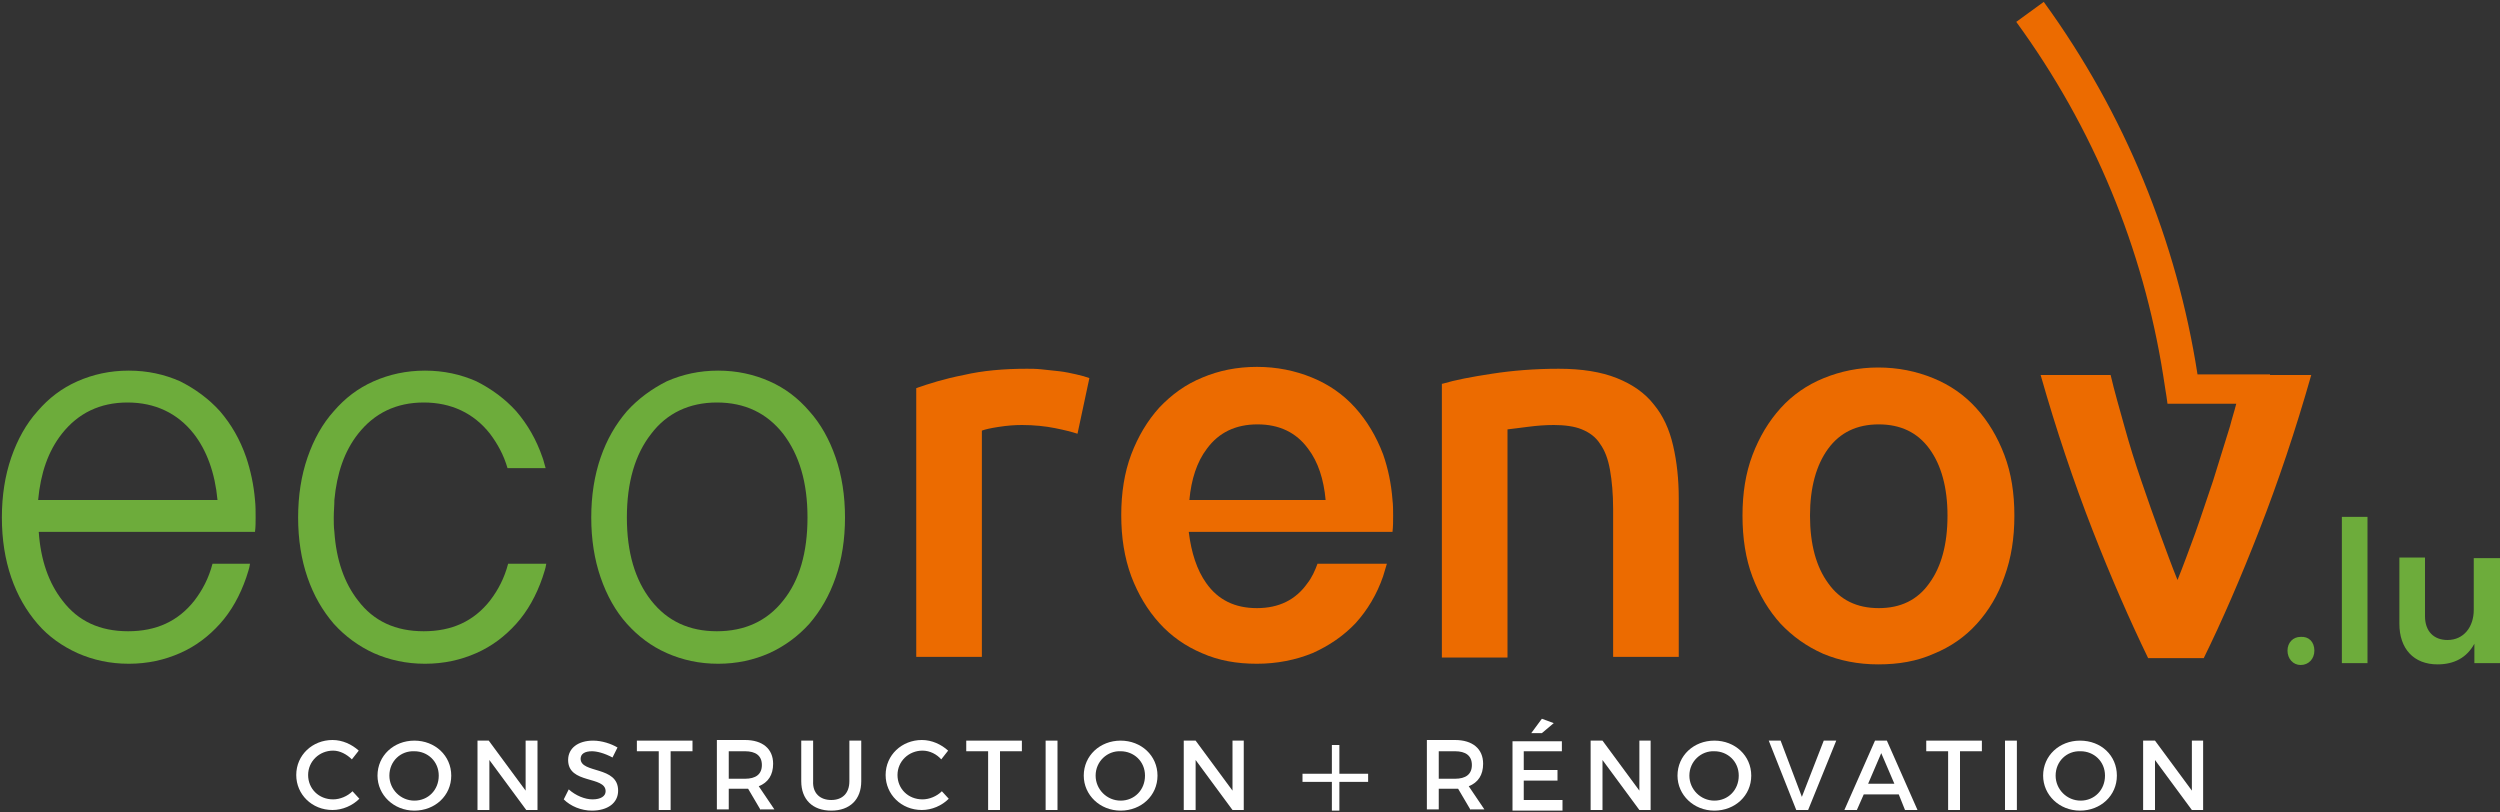 <?xml version="1.0" encoding="utf-8"?>
<!-- Generator: Adobe Illustrator 23.1.1, SVG Export Plug-In . SVG Version: 6.00 Build 0)  -->
<svg version="1.1" id="Layer_1" xmlns="http://www.w3.org/2000/svg" xmlns:xlink="http://www.w3.org/1999/xlink" x="0px" y="0px"
	 viewBox="0 0 400 130" style="enable-background:new 0 0 400 130;" xml:space="preserve">
<rect x="0" y="0" width="400" height="130" fill="#333333" stroke="none"/>
<style type="text/css">
	.st0{fill:#FFFFFF;}
	.st1{fill:#EC6B00;}
	.st2{fill:#6DAC3B;}
</style>
<g>
	<g>
		<path class="st0" d="M53.3,120.1c-2.2,0-4,1.7-4,3.9s1.7,3.9,4,3.9c1.1,0,2.3-0.5,3.1-1.3l1.1,1.2c-1.1,1.1-2.7,1.8-4.3,1.8
			c-3.3,0-5.8-2.5-5.8-5.6c0-3.2,2.6-5.6,5.8-5.6c1.6,0,3.1,0.7,4.2,1.7l-1.1,1.4C55.5,120.7,54.4,120.1,53.3,120.1z"/>
		<path class="st0" d="M72.2,124.1c0,3.2-2.6,5.6-5.9,5.6c-3.3,0-5.9-2.5-5.9-5.6c0-3.2,2.6-5.6,5.9-5.6
			C69.6,118.5,72.2,120.9,72.2,124.1z M62.3,124.1c0,2.2,1.8,4,4,4s3.9-1.7,3.9-4s-1.8-3.9-3.9-3.9
			C64.1,120.1,62.3,121.8,62.3,124.1z"/>
		<path class="st0" d="M78.2,118.5l5.9,8v-8H86v11.1h-1.8l-5.9-8v8h-1.9v-11.1H78.2z"/>
		<path class="st0" d="M94.7,120.2c-1.1,0-1.8,0.4-1.8,1.2c0,2.4,6,1.1,6,5.1c0,2-1.7,3.2-4.2,3.2c-1.7,0-3.4-0.7-4.5-1.8l0.8-1.6
			c1.1,1,2.6,1.6,3.8,1.6c1.3,0,2.1-0.5,2.1-1.3c0-2.5-6-1.1-6-5c0-1.9,1.6-3.1,4-3.1c1.4,0,2.9,0.5,3.9,1.1l-0.8,1.6
			C96.7,120.5,95.5,120.2,94.7,120.2z"/>
		<path class="st0" d="M110.8,118.5v1.7h-3.5v9.4h-1.9v-9.4h-3.5v-1.7H110.8z"/>
		<path class="st0" d="M121.7,129.6l-2-3.4c-0.2,0-0.3,0-0.5,0h-2.6v3.3h-1.9v-11.1h4.5c2.8,0,4.5,1.4,4.5,3.8c0,1.8-0.8,3-2.3,3.6
			l2.5,3.7H121.7z M119.2,124.6c1.7,0,2.7-0.7,2.7-2.2c0-1.5-1-2.2-2.7-2.2h-2.6v4.4H119.2z"/>
		<path class="st0" d="M133,128c1.8,0,2.9-1.1,2.9-3v-6.5h1.9v6.5c0,2.9-1.8,4.7-4.8,4.7c-3,0-4.8-1.8-4.8-4.7v-6.5h1.9v6.5
			C130,126.9,131.2,128,133,128z"/>
		<path class="st0" d="M147.6,120.1c-2.2,0-4,1.7-4,3.9s1.7,3.9,4,3.9c1.1,0,2.3-0.5,3.1-1.3l1.1,1.2c-1.1,1.1-2.7,1.8-4.3,1.8
			c-3.3,0-5.8-2.5-5.8-5.6c0-3.2,2.6-5.6,5.8-5.6c1.6,0,3.1,0.7,4.2,1.7l-1.1,1.4C149.9,120.7,148.8,120.1,147.6,120.1z"/>
		<path class="st0" d="M163.5,118.5v1.7H160v9.4h-1.9v-9.4h-3.5v-1.7H163.5z"/>
		<path class="st0" d="M169.2,118.5v11.1h-1.9v-11.1H169.2z"/>
		<path class="st0" d="M185.2,124.1c0,3.2-2.6,5.6-5.9,5.6c-3.3,0-5.9-2.5-5.9-5.6c0-3.2,2.6-5.6,5.9-5.6
			C182.6,118.5,185.2,120.9,185.2,124.1z M175.3,124.1c0,2.2,1.8,4,4,4c2.2,0,3.9-1.7,3.9-4s-1.8-3.9-3.9-3.9
			C177.2,120.1,175.3,121.8,175.3,124.1z"/>
		<path class="st0" d="M191.3,118.5l5.9,8v-8h1.8v11.1h-1.8l-5.9-8v8h-1.9v-11.1H191.3z"/>
		<path class="st0" d="M218.9,125.1h-4.6v4.6h-1.2v-4.6h-4.7v-1.3h4.7v-4.6h1.2v4.6h4.6V125.1z"/>
		<path class="st0" d="M235.3,129.6l-2-3.4c-0.2,0-0.3,0-0.5,0h-2.6v3.3h-1.9v-11.1h4.5c2.8,0,4.5,1.4,4.5,3.8c0,1.8-0.8,3-2.3,3.6
			l2.5,3.7H235.3z M232.8,124.6c1.7,0,2.7-0.7,2.7-2.2c0-1.5-1-2.2-2.7-2.2h-2.6v4.4H232.8z"/>
		<path class="st0" d="M249.9,118.5v1.7h-6.1v3h5.4v1.7h-5.4v3.1h6.2v1.7H242v-11.1H249.9z M248.6,115.7l-1.9,1.6H245l1.7-2.3
			L248.6,115.7z"/>
		<path class="st0" d="M256.4,118.5l5.9,8v-8h1.8v11.1h-1.8l-5.9-8v8h-1.9v-11.1H256.4z"/>
		<path class="st0" d="M280.2,124.1c0,3.2-2.6,5.6-5.9,5.6c-3.3,0-5.9-2.5-5.9-5.6c0-3.2,2.6-5.6,5.9-5.6
			C277.6,118.5,280.2,120.9,280.2,124.1z M270.3,124.1c0,2.2,1.8,4,4,4s3.9-1.7,3.9-4s-1.8-3.9-3.9-3.9
			C272.2,120.1,270.3,121.8,270.3,124.1z"/>
		<path class="st0" d="M284.9,118.5l3.4,9l3.5-9h2l-4.5,11.1h-1.9l-4.4-11.1H284.9z"/>
		<path class="st0" d="M303.8,127.1h-5.6l-1.1,2.5h-2l4.9-11.1h1.9l4.9,11.1h-2L303.8,127.1z M303.1,125.4l-2.1-4.9l-2.1,4.9H303.1z
			"/>
		<path class="st0" d="M317.1,118.5v1.7h-3.5v9.4h-1.9v-9.4h-3.5v-1.7H317.1z"/>
		<path class="st0" d="M322.7,118.5v11.1h-1.9v-11.1H322.7z"/>
		<path class="st0" d="M338.7,124.1c0,3.2-2.6,5.6-5.9,5.6c-3.3,0-5.9-2.5-5.9-5.6c0-3.2,2.6-5.6,5.9-5.6
			C336.2,118.5,338.7,120.9,338.7,124.1z M328.9,124.1c0,2.2,1.8,4,4,4s3.9-1.7,3.9-4s-1.8-3.9-3.9-3.9
			C330.7,120.1,328.9,121.8,328.9,124.1z"/>
		<path class="st0" d="M344.8,118.5l5.9,8v-8h1.8v11.1h-1.8l-5.9-8v8h-1.9v-11.1H344.8z"/>
	</g>
	<g>
		<path class="st1" d="M172.4,69.4c-0.9-0.3-2.1-0.6-3.6-0.9s-3.3-0.5-5.3-0.5c-1.2,0-2.4,0.1-3.7,0.3c-1.3,0.2-2.2,0.4-2.7,0.6
			v36.2h-10.5V62.1c2-0.7,4.5-1.5,7.6-2.1c3-0.7,6.4-1,10.1-1c0.7,0,1.5,0,2.4,0.1c0.9,0.1,1.8,0.2,2.8,0.3c0.9,0.1,1.8,0.3,2.7,0.5
			c0.9,0.2,1.6,0.4,2.1,0.6L172.4,69.4z"/>
		<path class="st1" d="M230.8,61.4c2-0.6,4.6-1.1,7.9-1.6c3.2-0.5,6.8-0.8,10.7-0.8c3.7,0,6.8,0.5,9.3,1.5c2.5,1,4.5,2.4,5.9,4.2
			c1.5,1.8,2.5,4,3.1,6.6c0.6,2.6,0.9,5.4,0.9,8.4v25.4h-10.5V81.4c0-2.4-0.2-4.5-0.5-6.2c-0.3-1.7-0.8-3.1-1.6-4.2
			c-0.7-1.1-1.7-1.8-2.9-2.3c-1.2-0.5-2.8-0.7-4.5-0.7c-1.3,0-2.7,0.1-4.2,0.3c-1.4,0.2-2.5,0.3-3.2,0.4v36.5h-10.5V61.4z"/>
		<path class="st1" d="M322.3,82.5c0,3.6-0.5,6.8-1.6,9.8c-1,2.9-2.5,5.4-4.4,7.5c-1.9,2.1-4.2,3.7-6.9,4.8
			c-2.7,1.2-5.6,1.7-8.9,1.7c-3.2,0-6.2-0.6-8.8-1.7c-2.7-1.2-4.9-2.8-6.8-4.8c-1.9-2.1-3.4-4.6-4.5-7.5c-1.1-2.9-1.6-6.2-1.6-9.8
			c0-3.6,0.5-6.8,1.6-9.7c1.1-2.9,2.6-5.4,4.5-7.5c1.9-2.1,4.2-3.7,6.9-4.8s5.6-1.7,8.7-1.7c3.2,0,6.1,0.6,8.8,1.7
			c2.7,1.1,5,2.7,6.9,4.8c1.9,2.1,3.4,4.6,4.5,7.5C321.8,75.7,322.3,78.9,322.3,82.5z M311.6,82.5c0-4.5-1-8.1-2.9-10.7
			c-1.9-2.6-4.6-3.9-8.1-3.9c-3.5,0-6.2,1.3-8.1,3.9c-1.9,2.6-2.9,6.2-2.9,10.7c0,4.6,1,8.2,2.9,10.8c1.9,2.7,4.6,4,8.1,4
			c3.5,0,6.2-1.3,8.1-4C310.6,90.7,311.6,87.1,311.6,82.5z"/>
		<path class="st1" d="M363.2,59.9h-4.1h-7.5C348.3,38.6,340,18.2,327,0.3l-4.4,3.2c12.4,17,20.3,36.3,23.5,56.5
			c0.2,1.5,0.5,3,0.7,4.6h5.4h5.6c-0.3,1.2-0.7,2.4-1,3.6c-0.9,2.9-1.8,5.8-2.7,8.7c-1,2.9-1.9,5.7-2.9,8.5c-1,2.7-1.9,5.2-2.8,7.4
			c-0.9-2.2-1.8-4.7-2.8-7.4c-1-2.7-2-5.6-3-8.5c-1-2.9-1.9-5.8-2.7-8.7c-0.8-2.9-1.6-5.6-2.2-8.2h-11.2c2.5,8.8,5.3,17.1,8.3,24.8
			c3,7.7,6,14.5,8.9,20.5h8.9c2.9-5.9,5.9-12.8,8.9-20.5c3-7.7,5.8-16,8.3-24.8H363.2z"/>
		<path class="st1" d="M212,85.1h10.8c0.1-0.9,0.1-1.7,0.1-2.6c0-0.8,0-1.7-0.1-2.5c-0.2-2.6-0.7-5-1.5-7.3
			c-1.1-2.9-2.6-5.4-4.5-7.5c-1.9-2.1-4.2-3.7-6.9-4.8c-2.7-1.1-5.6-1.7-8.8-1.7c-3.2,0-6.1,0.6-8.7,1.7c-2.7,1.1-4.9,2.7-6.9,4.8
			c-1.9,2.1-3.4,4.6-4.5,7.5c-1.1,2.9-1.6,6.2-1.6,9.7c0,3.6,0.5,6.8,1.6,9.8c1.1,2.9,2.6,5.4,4.5,7.5c1.9,2.1,4.2,3.7,6.8,4.8
			c2.7,1.2,5.6,1.7,8.8,1.7c3.2,0,6.2-0.6,8.9-1.7c2.7-1.2,5-2.8,6.9-4.8c1.9-2.1,3.4-4.6,4.4-7.5c0.2-0.7,0.4-1.3,0.6-2h-11.1
			c-0.4,1.1-0.9,2.2-1.6,3.1c-1.9,2.7-4.6,4-8.1,4c-3.5,0-6.2-1.3-8.1-4c-1.5-2.1-2.4-4.9-2.8-8.2h17.1H212z M190.3,80
			c0.3-3.3,1.2-6.1,2.8-8.2c1.9-2.6,4.6-3.9,8.1-3.9c3.5,0,6.2,1.3,8.1,3.9c1.6,2.1,2.5,4.9,2.8,8.2h-4.6H190.3z"/>
	</g>
	<g>
		<path class="st2" d="M135.2,82.8c0,3.5-0.5,6.7-1.5,9.6c-1,2.9-2.4,5.3-4.2,7.4c-1.8,2-4,3.6-6.4,4.7c-2.5,1.1-5.2,1.7-8.2,1.7
			c-3,0-5.7-0.6-8.2-1.7c-2.5-1.1-4.6-2.7-6.4-4.7c-1.8-2-3.2-4.5-4.2-7.4c-1-2.9-1.5-6.1-1.5-9.6s0.5-6.7,1.5-9.6
			c1-2.9,2.4-5.3,4.2-7.4c1.8-2,4-3.6,6.4-4.8c2.5-1.1,5.2-1.7,8.2-1.7c3,0,5.7,0.6,8.2,1.7c2.5,1.1,4.6,2.7,6.4,4.8
			c1.8,2,3.2,4.5,4.2,7.4C134.7,76.1,135.2,79.3,135.2,82.8z M129.2,82.8c0-5.6-1.3-10-3.9-13.4c-2.6-3.3-6.1-5-10.6-5
			c-4.4,0-8,1.7-10.5,5c-2.6,3.3-3.9,7.8-3.9,13.4c0,5.6,1.3,10,3.9,13.3c2.6,3.3,6.1,4.9,10.5,4.9c4.4,0,8-1.6,10.6-4.9
			C127.9,92.9,129.2,88.4,129.2,82.8z"/>
		<path class="st2" d="M34.8,85.1h6c0.1-0.8,0.1-1.5,0.1-2.3c0-1,0-1.9-0.1-2.8c-0.2-2.4-0.7-4.7-1.4-6.8c-1-2.9-2.4-5.3-4.2-7.4
			c-1.8-2-4-3.6-6.4-4.8c-2.5-1.1-5.2-1.7-8.2-1.7s-5.7,0.6-8.2,1.7c-2.5,1.1-4.6,2.7-6.4,4.8c-1.8,2-3.2,4.5-4.2,7.4
			c-1,2.9-1.5,6.1-1.5,9.6c0,3.5,0.5,6.7,1.5,9.6c1,2.9,2.4,5.3,4.2,7.4s4,3.6,6.4,4.7c2.5,1.1,5.2,1.7,8.2,1.7s5.7-0.6,8.2-1.7
			c2.5-1.1,4.6-2.7,6.4-4.7c1.8-2,3.2-4.5,4.2-7.4c0.2-0.7,0.5-1.4,0.6-2.2h-6c-0.6,2.3-1.6,4.2-2.9,5.9c-2.6,3.3-6.1,4.9-10.6,4.9
			s-8-1.6-10.5-4.9c-2.2-2.8-3.5-6.5-3.8-11h20H34.8z M6.1,80c0.4-4.3,1.6-7.8,3.8-10.6c2.6-3.3,6.1-5,10.5-5s8,1.7,10.6,5
			c2.1,2.7,3.4,6.3,3.8,10.6H26H6.1z"/>
		<path class="st2" d="M81.3,90.2c-0.6,2.3-1.6,4.2-2.9,5.9c-2.6,3.3-6.1,4.9-10.6,4.9s-8-1.6-10.5-4.9c-2.2-2.8-3.5-6.5-3.8-11
			c-0.1-0.8-0.1-1.5-0.1-2.3c0-1,0.1-1.9,0.1-2.8c0.4-4.3,1.6-7.8,3.8-10.6c2.6-3.3,6.1-5,10.5-5s8,1.7,10.6,5
			c1.2,1.6,2.2,3.4,2.8,5.5h6.1c-0.2-0.6-0.3-1.2-0.5-1.7c-1-2.9-2.4-5.3-4.2-7.4c-1.8-2-4-3.6-6.4-4.8c-2.5-1.1-5.2-1.7-8.2-1.7
			s-5.7,0.6-8.2,1.7c-2.5,1.1-4.6,2.7-6.4,4.8c-1.8,2-3.2,4.5-4.2,7.4c-1,2.9-1.5,6.1-1.5,9.6c0,3.5,0.5,6.7,1.5,9.6
			c1,2.9,2.4,5.3,4.2,7.4c1.8,2,4,3.6,6.4,4.7c2.5,1.1,5.2,1.7,8.2,1.7s5.7-0.6,8.2-1.7c2.5-1.1,4.6-2.7,6.4-4.7
			c1.8-2,3.2-4.5,4.2-7.4c0.2-0.7,0.5-1.4,0.6-2.2H81.3z"/>
	</g>
	<g>
		<path class="st2" d="M370.3,104.1c0,1.3-0.9,2.3-2.2,2.3c-1.2,0-2.1-1-2.1-2.3c0-1.3,0.9-2.2,2.1-2.2
			C369.4,101.8,370.3,102.7,370.3,104.1z"/>
		<path class="st2" d="M378.8,82.7v23.4h-4.1V82.7H378.8z"/>
		<path class="st2" d="M400,89.2v16.9h-4.1V103c-1.2,2.2-3.2,3.3-5.9,3.3c-3.8,0-6.1-2.5-6.1-6.5V89.2h4.1v9.4
			c0,2.4,1.4,3.8,3.6,3.8c2.6,0,4.2-2.1,4.2-4.8v-8.3H400z"/>
	</g>
</g>
</svg>

